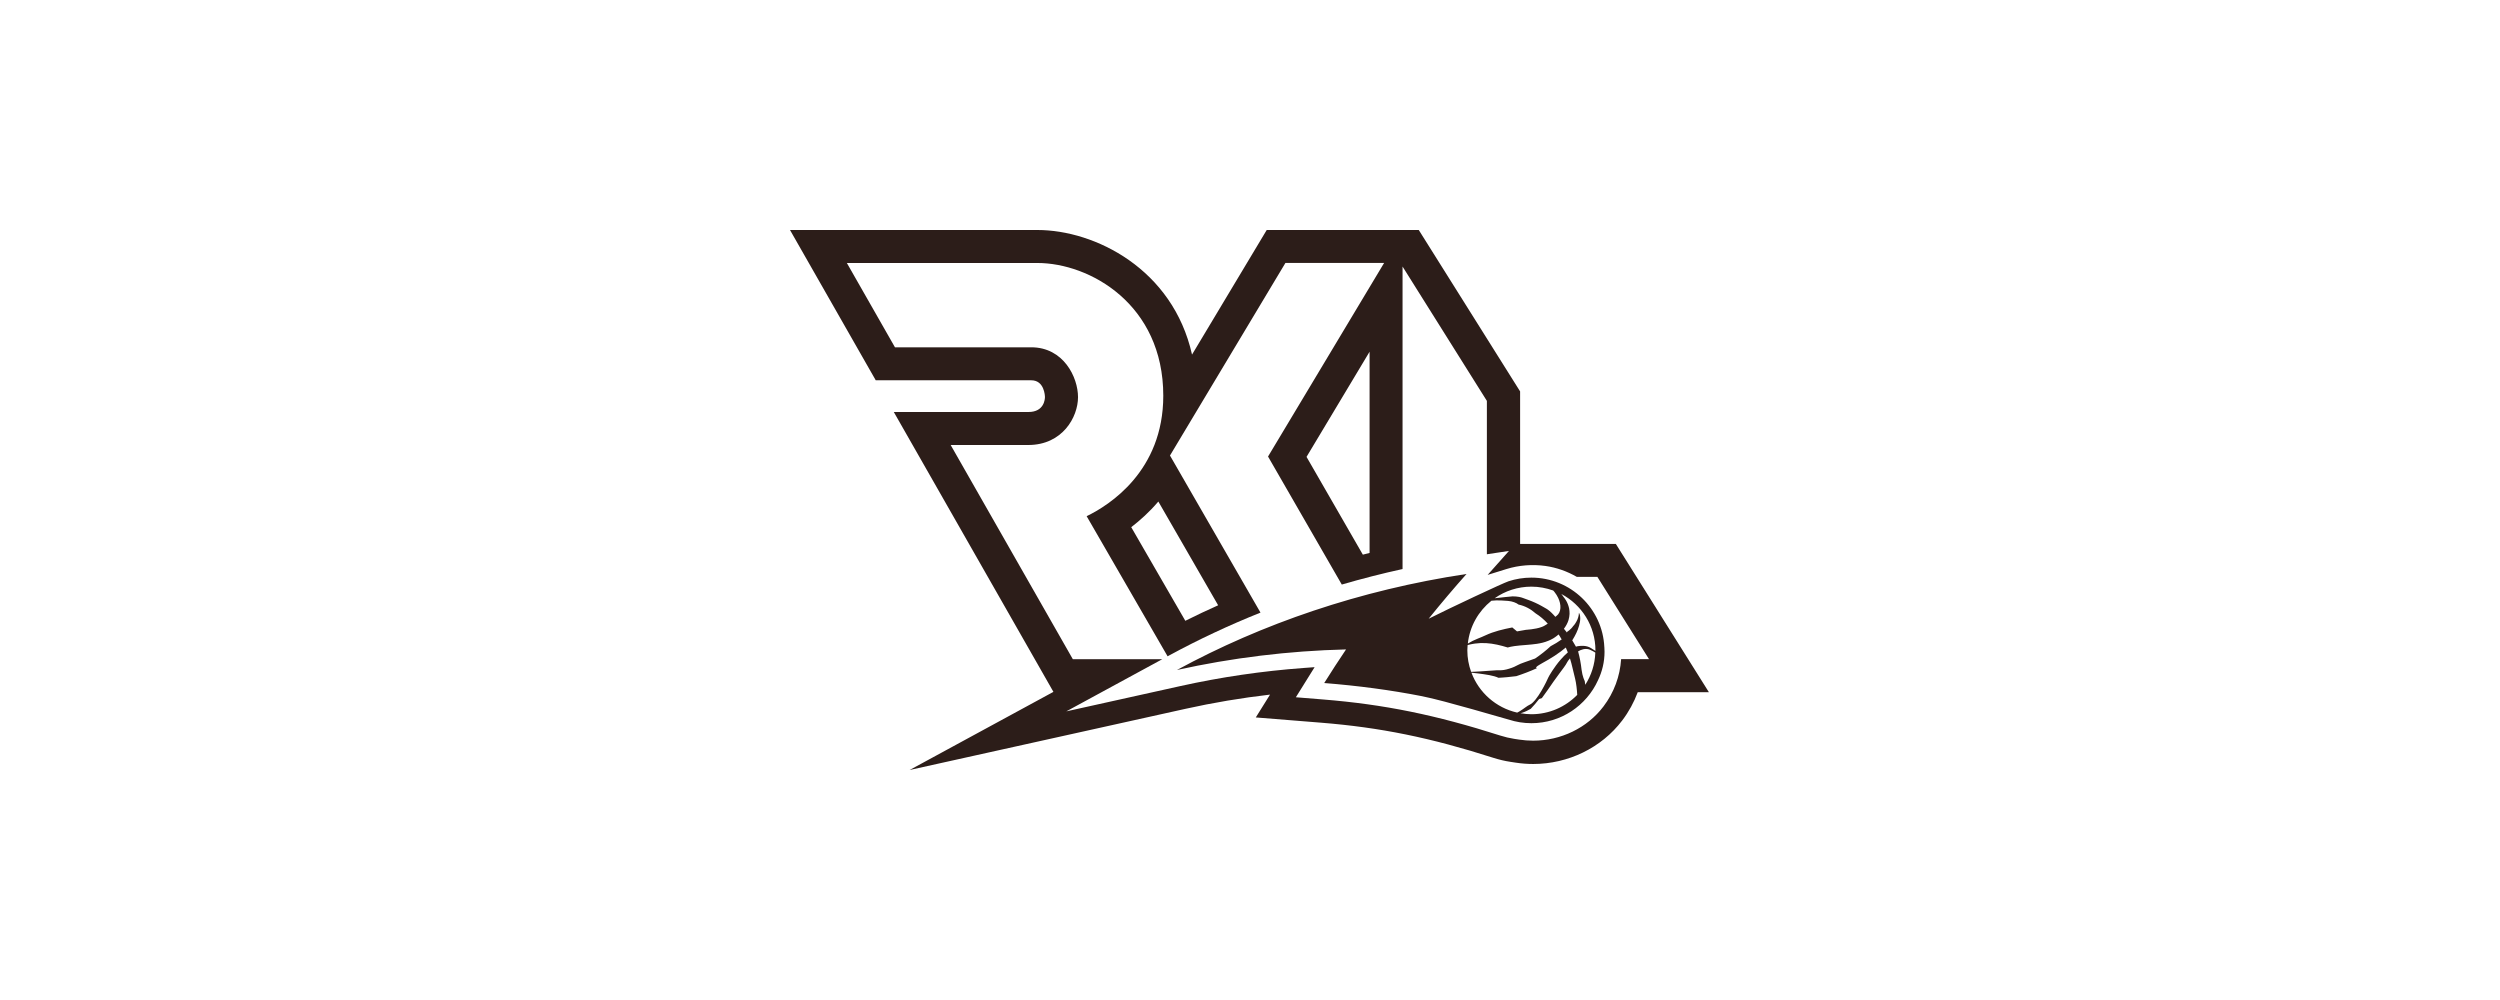 <svg width="250" height="100" viewBox="0 0 250 100" fill="none" xmlns="http://www.w3.org/2000/svg">
<g clip-path="url(#clip0_16947_3903)">
<path d="M161.582 54.392H152.011V39.141L141.877 23H126.672L119.203 35.459C117.285 26.9 109.491 23 103.74 23H79L87.574 38.029H103.127C104.443 38.029 104.497 39.6 104.494 39.713C104.491 39.867 104.449 41.213 102.825 41.2H89.379L105.342 69.186L90.962 77L118.558 70.88C121.321 70.266 124.154 69.79 127.004 69.46L125.579 71.744L132.097 72.268C138.037 72.746 143.027 73.762 149.326 75.779C149.897 75.962 150.48 76.1 151.06 76.187L151.566 76.264C152.147 76.354 152.736 76.399 153.32 76.399C156.827 76.399 160.154 74.773 162.22 72.049C162.881 71.178 163.4 70.224 163.773 69.222H170.891L161.585 54.395L161.582 54.392ZM162.113 65.919C162.001 67.628 161.395 69.264 160.35 70.642C158.726 72.788 156.095 74.067 153.317 74.067C152.852 74.067 152.382 74.031 151.918 73.961L151.415 73.884C150.957 73.813 150.493 73.704 150.038 73.559C143.559 71.487 138.415 70.44 132.284 69.945L129.586 69.726L131.462 66.716L130.382 66.796C126.224 67.102 122.072 67.712 118.046 68.605L106.628 71.137L116.231 65.919H107.283L95.066 44.5H102.821C106.258 44.5 107.802 41.701 107.802 39.713C107.802 37.724 106.351 34.73 103.124 34.73H89.496L84.686 26.299H103.737C108.965 26.299 116.328 30.418 116.328 39.575C116.328 47.121 110.912 50.53 108.665 51.619L116.759 65.63L116.895 65.556C119.851 63.95 122.907 62.52 126.049 61.261L116.998 45.553L128.541 26.296H138.411L137.628 27.601C135.075 31.858 132.522 36.118 129.969 40.375L126.804 45.653L134.179 58.456C136.174 57.874 138.202 57.354 140.255 56.904V26.653L148.688 40.089V55.426L150.899 55.092L148.765 57.489L150.648 56.904C151.892 56.519 153.239 56.413 154.548 56.596C155.654 56.753 156.717 57.132 157.684 57.688H159.738L164.902 65.916H162.104L162.113 65.919ZM121.814 60.528C120.708 61.023 119.615 61.54 118.532 62.08L113.123 52.718C114.003 52.043 114.948 51.195 115.834 50.154L121.814 60.528ZM136.954 55.295C136.729 55.352 136.506 55.407 136.284 55.465L130.653 45.688L136.958 35.173V55.291L136.954 55.295Z" fill="#2C1D19"/>
<path d="M160.434 64.724C160.266 60.856 157.059 57.762 153.139 57.762C152.343 57.762 151.576 57.891 150.86 58.125C150.29 58.311 145.1 60.75 142.866 61.871C144.085 60.358 145.348 58.864 146.654 57.396C135.968 59.009 126.191 62.382 117.694 66.999C123.177 65.784 128.838 65.084 134.605 64.942C133.854 66.054 133.128 67.175 132.422 68.303C135.829 68.576 139.027 68.997 142.199 69.62C144.491 70.07 150.532 71.885 150.883 71.962C151.595 72.194 152.353 72.319 153.139 72.319C156.099 72.319 158.652 70.555 159.799 68.027C160.215 67.166 160.453 66.199 160.453 65.18C160.453 65.026 160.447 64.875 160.437 64.721L160.434 64.724ZM159.538 65.042C159.538 65.042 159.538 65.071 159.538 65.087C159.344 64.981 159.109 64.804 159.109 64.814C158.851 64.647 158.571 64.599 158.355 64.586C158.136 64.576 157.968 64.596 157.858 64.608C157.746 64.621 157.684 64.634 157.684 64.634C157.684 64.634 157.668 64.641 157.639 64.657C157.63 64.663 157.613 64.669 157.601 64.676C157.481 64.457 157.356 64.242 157.223 64.033C157.236 64.011 157.253 63.992 157.265 63.969C157.539 63.529 157.768 63.066 157.904 62.584C157.971 62.347 158.02 62.102 158.023 61.868C158.023 61.752 158.017 61.64 157.997 61.534C157.987 61.482 157.968 61.437 157.955 61.392C157.933 61.354 157.917 61.312 157.891 61.29C157.891 61.328 157.884 61.418 157.868 61.531C157.852 61.646 157.804 61.794 157.746 61.942C157.62 62.234 157.427 62.514 157.32 62.604C157.265 62.694 157.188 62.774 157.124 62.845C157.056 62.915 156.982 62.976 156.924 63.028C156.866 63.079 156.808 63.114 156.772 63.143C156.734 63.169 156.711 63.182 156.711 63.182C156.711 63.182 156.711 63.205 156.701 63.243C156.701 63.246 156.701 63.253 156.698 63.256C156.601 63.127 156.495 63.002 156.392 62.877C156.598 62.604 156.759 62.308 156.85 62.013C156.914 61.797 156.946 61.585 156.956 61.386C156.962 61.187 156.94 61.004 156.911 60.84C156.84 60.509 156.724 60.255 156.608 60.056C156.508 59.886 156.408 59.757 156.318 59.654C156.343 59.67 156.25 59.548 156.131 59.397C158.158 60.467 159.544 62.591 159.544 65.039L159.538 65.042ZM151.699 71.256C149.594 70.774 147.888 69.254 147.144 67.269C147.344 67.291 147.579 67.317 147.827 67.346C148.536 67.439 149.368 67.548 149.845 67.779C150.142 67.77 150.438 67.738 150.735 67.715C151.031 67.686 151.331 67.654 151.631 67.616C152.33 67.387 153.02 67.124 153.697 66.816C153.697 66.816 153.597 66.809 153.616 66.742C153.626 66.71 153.668 66.661 153.765 66.591C153.813 66.555 153.878 66.513 153.958 66.469C154.039 66.417 154.135 66.363 154.251 66.298C154.587 66.118 155.044 65.852 155.483 65.566C155.908 65.293 156.302 64.984 156.579 64.753C156.637 64.882 156.695 65.016 156.746 65.151C156.759 65.18 156.769 65.209 156.782 65.241C156.543 65.447 156.295 65.694 156.066 65.961C155.396 66.732 154.88 67.628 154.828 67.754C154.777 67.879 154.496 68.483 154.139 69.09C153.781 69.701 153.326 70.311 153.004 70.452C152.701 70.587 152.353 70.896 152.027 71.089C151.915 71.162 151.805 71.217 151.705 71.265L151.699 71.256ZM149.126 60.075C149.713 59.998 150.59 60.069 150.806 60.091C151.26 60.133 151.637 60.284 151.86 60.458C152.514 60.596 153.091 60.917 153.571 61.344C154.006 61.614 154.409 61.961 154.774 62.359C154.758 62.372 154.741 62.382 154.725 62.395C154.693 62.424 154.658 62.443 154.622 62.465C154.554 62.514 154.477 62.549 154.406 62.594C154.368 62.61 154.329 62.629 154.29 62.649C154.251 62.668 154.206 62.681 154.168 62.697C153.839 62.825 153.433 62.89 153.12 62.931C152.962 62.947 152.83 62.964 152.736 62.97C152.643 62.98 152.591 62.983 152.591 62.983C152.305 63.041 152.005 63.089 151.702 63.14C151.547 63.008 151.389 62.877 151.228 62.745C150.335 62.919 149.394 63.137 148.552 63.532C148.42 63.593 148.291 63.654 148.159 63.706C148.03 63.767 147.895 63.812 147.766 63.866C147.421 64.001 147.092 64.165 146.783 64.358C146.97 62.629 147.847 61.113 149.136 60.078L149.126 60.075ZM146.912 64.467C147.105 64.425 147.295 64.383 147.485 64.358C147.866 64.306 148.243 64.29 148.614 64.313C149.355 64.358 150.058 64.531 150.773 64.75C150.773 64.75 150.867 64.718 151.063 64.676C151.26 64.634 151.563 64.586 151.992 64.547C152.421 64.502 152.975 64.483 153.687 64.383C154.042 64.329 154.445 64.245 154.867 64.065C154.97 64.02 155.08 63.975 155.183 63.914C155.235 63.886 155.289 63.857 155.341 63.828C155.393 63.792 155.444 63.76 155.496 63.725C155.602 63.661 155.696 63.574 155.799 63.494C155.818 63.477 155.837 63.461 155.857 63.442C155.895 63.497 155.934 63.555 155.976 63.619C156.037 63.715 156.102 63.825 156.169 63.943C155.818 64.194 155.451 64.416 155.067 64.618C154.593 65.061 154.068 65.473 153.51 65.852C152.73 66.138 152.021 66.359 151.795 66.498C151.602 66.613 151.263 66.767 150.909 66.87C150.822 66.896 150.731 66.922 150.644 66.944C150.557 66.963 150.47 66.979 150.387 66.996C150.222 67.021 150.071 67.034 149.955 67.024C149.839 67.015 149.565 67.028 149.223 67.057C149.052 67.073 148.862 67.079 148.665 67.095C148.469 67.108 148.269 67.127 148.066 67.137C147.866 67.15 147.669 67.159 147.489 67.169C147.353 67.175 147.228 67.182 147.112 67.185C146.87 66.513 146.734 65.794 146.734 65.042C146.734 64.862 146.747 64.689 146.76 64.512C146.809 64.499 146.86 64.48 146.908 64.467H146.912ZM155.486 59.249C155.602 59.401 155.721 59.584 155.821 59.796C155.97 60.107 156.066 60.483 156.04 60.817C156.018 61.151 155.87 61.425 155.676 61.566C155.628 61.605 155.583 61.643 155.534 61.685C155.48 61.621 155.428 61.556 155.373 61.502C155.077 61.177 154.803 60.965 154.651 60.878C154.387 60.731 153.961 60.467 153.507 60.268C153.056 60.059 152.575 59.908 152.279 59.792C152.205 59.757 152.076 59.728 151.902 59.69C151.815 59.677 151.718 59.664 151.611 59.651C151.505 59.642 151.389 59.638 151.267 59.635C151.141 59.635 150.032 59.76 149.468 59.825C150.509 59.095 151.773 58.665 153.139 58.665C153.903 58.665 154.635 58.806 155.315 59.05C155.383 59.115 155.444 59.182 155.486 59.253V59.249ZM153.136 71.423C152.762 71.423 152.401 71.384 152.047 71.323C152.114 71.307 152.182 71.288 152.246 71.265C152.53 71.172 152.807 71.034 153.075 70.88C153.378 70.568 153.652 70.237 153.913 69.903L154.184 69.813C154.584 69.273 154.961 68.73 155.335 68.181C155.335 68.181 155.605 67.808 155.915 67.381C156.066 67.175 156.227 66.957 156.382 66.751C156.527 66.552 156.647 66.375 156.704 66.247C156.74 66.173 156.837 66.022 156.995 65.839C157.101 66.176 157.185 66.491 157.24 66.745C157.323 67.127 157.417 67.506 157.514 67.879C157.62 68.3 157.701 69.01 157.723 69.489C156.559 70.68 154.938 71.423 153.136 71.423ZM158.468 68.091C158.468 68.091 158.455 68.062 158.429 68.011C158.407 67.959 158.374 67.882 158.342 67.786C158.274 67.59 158.2 67.31 158.155 66.957C158.091 66.343 157.971 65.736 157.81 65.138C157.962 65.049 158.129 64.971 158.319 64.927C158.487 64.888 158.674 64.882 158.858 64.927C158.954 64.952 159.048 64.991 159.135 65.042C159.225 65.09 159.412 65.171 159.532 65.261C159.49 66.443 159.128 67.545 158.526 68.48C158.5 68.287 158.471 68.088 158.471 68.088L158.468 68.091Z" fill="#2C1D19"/>
</g>
<defs>
<clipPath id="clip0_16947_3903">
<rect width="92" height="54" fill="white" transform="translate(79 23)"/>
</clipPath>
</defs>
</svg>
